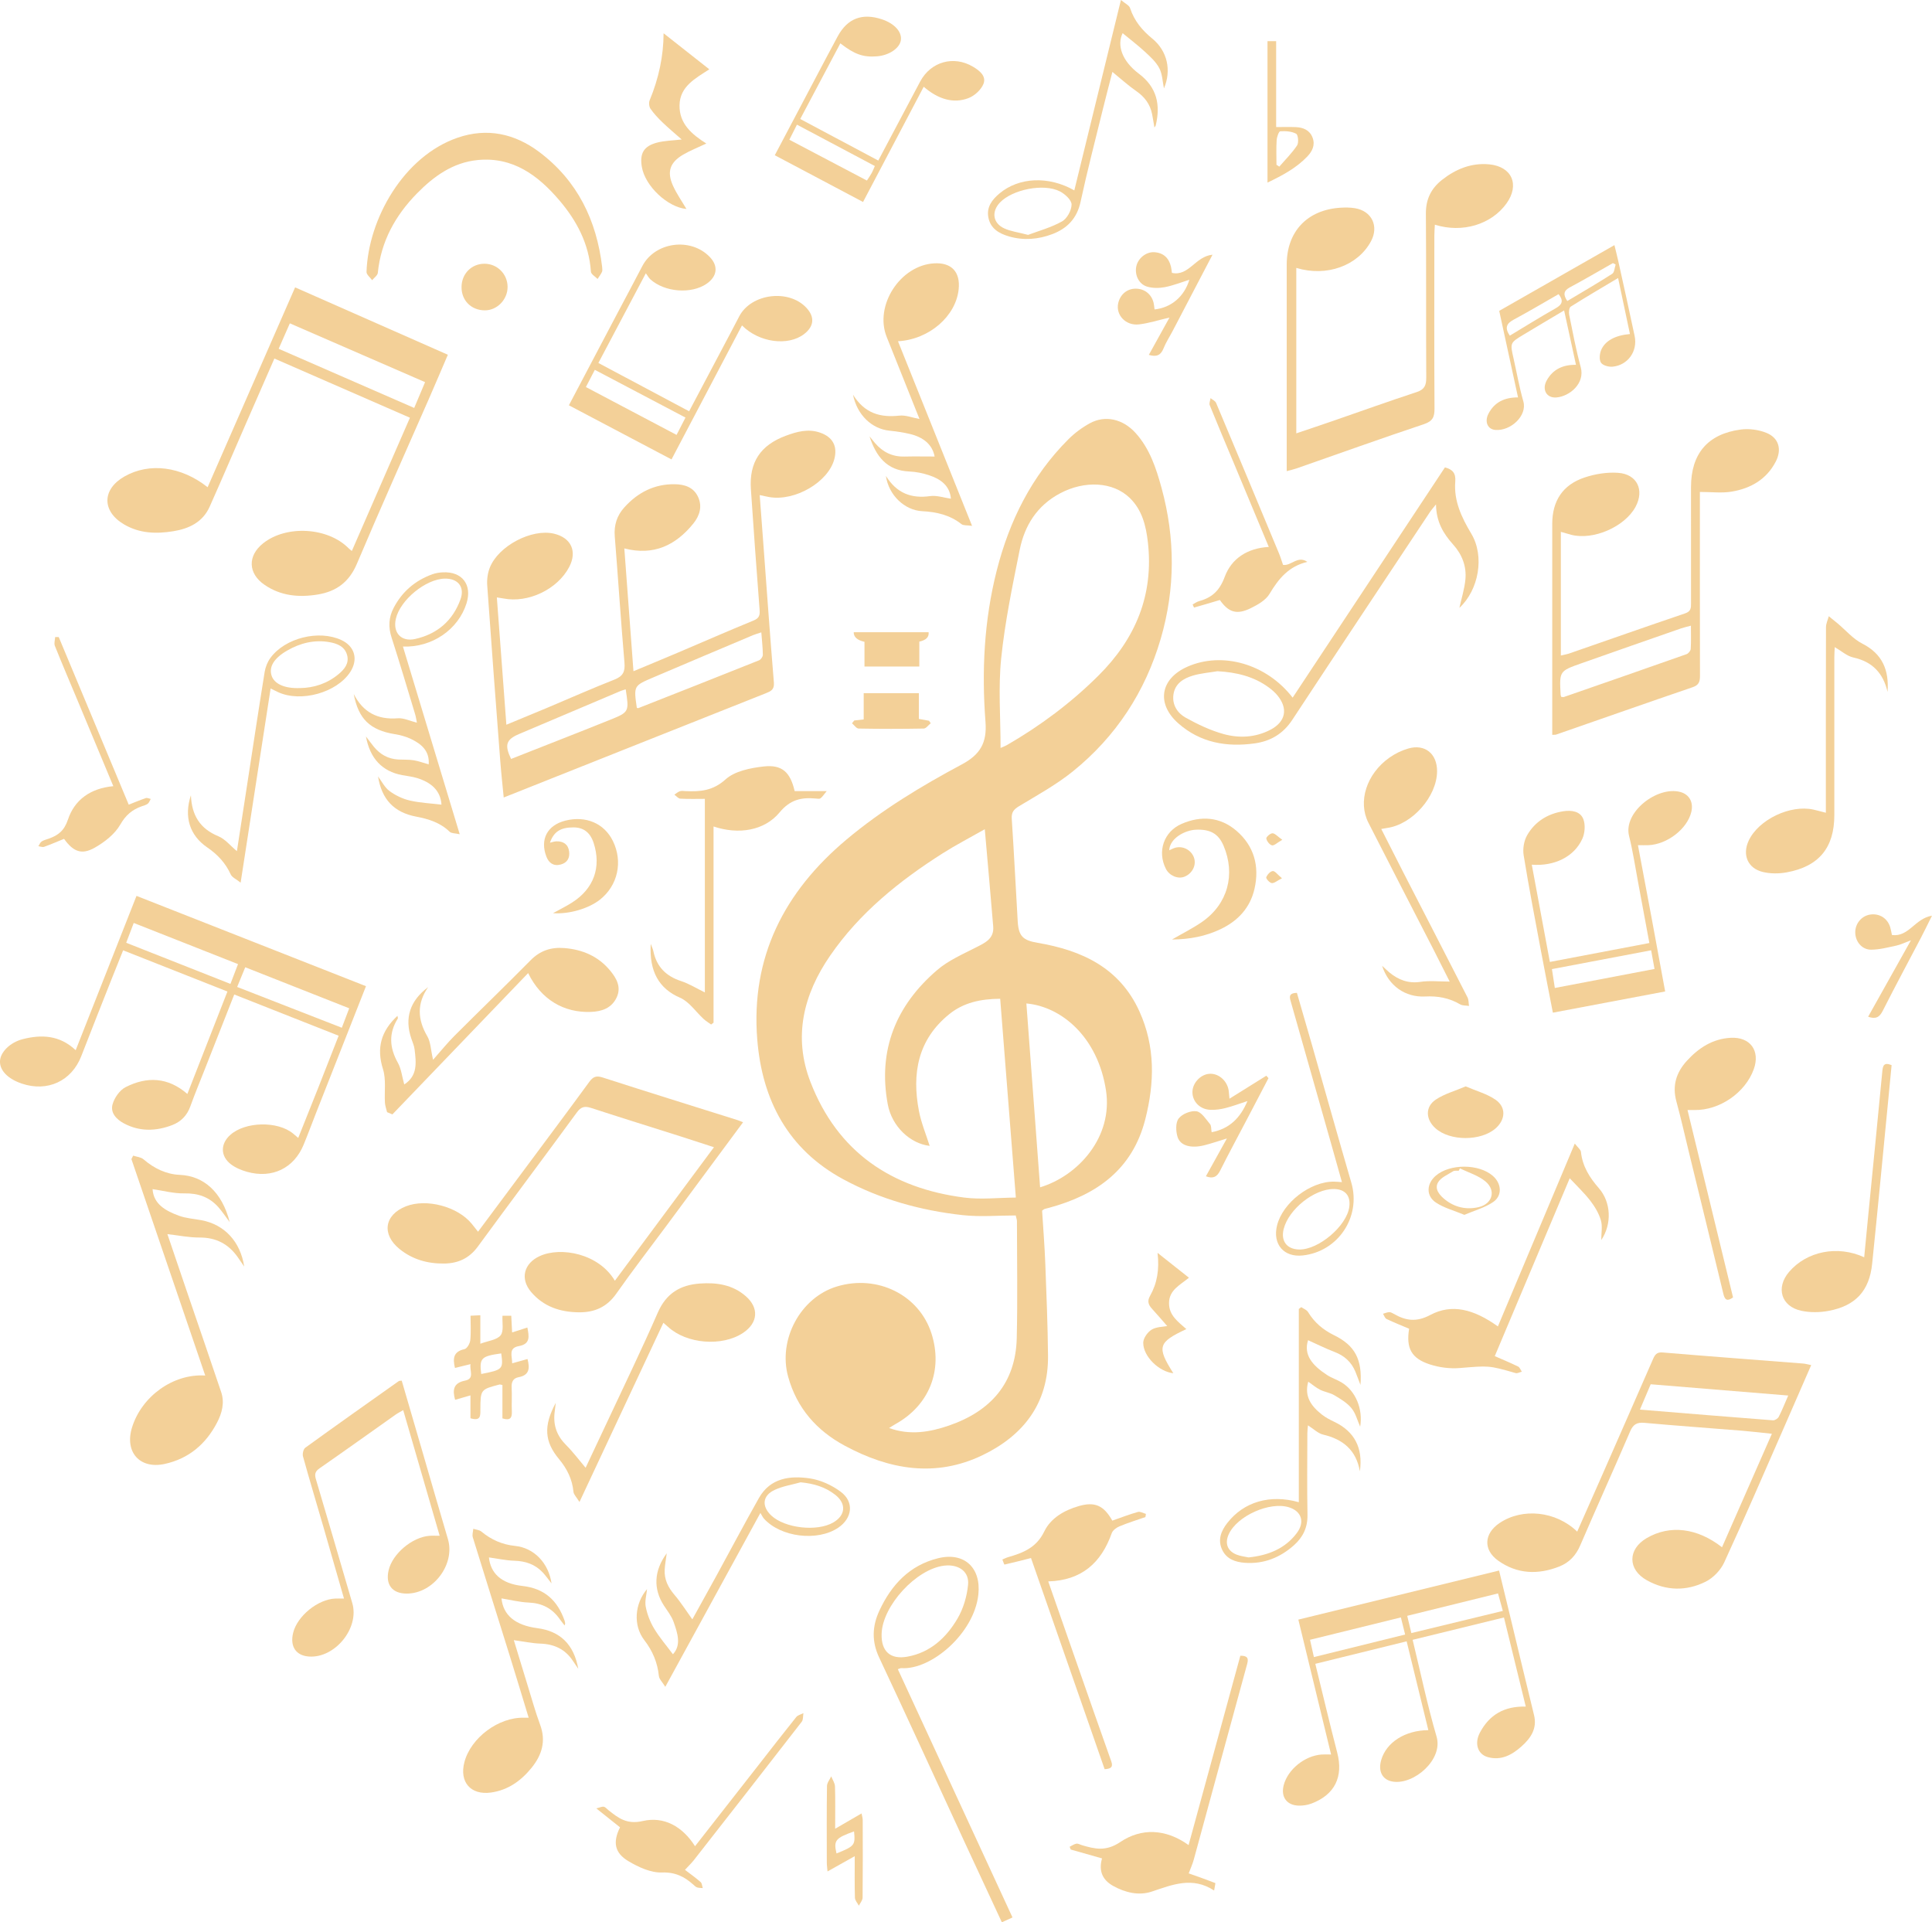 <svg xmlns="http://www.w3.org/2000/svg" id="Layer_1" data-name="Layer 1" viewBox="0 0 1006.9 1001.8"><defs><style> .cls-1 { fill: #f3d098; stroke-width: 0px; } </style></defs><path class="cls-1" d="M543.11,630.93c.56,9.01,1.31,18.29,1.67,27.59.62,15.98,1.25,31.97,1.42,47.96.27,24.85-12.79,41.61-34.14,51.9-24.53,11.82-48.66,7.52-71.76-4.92-14.66-7.89-25.01-19.56-29.55-36-5.35-19.37,6.46-41.34,25.5-47.03,21.12-6.32,42.76,4.45,49.19,24.47,6.15,19.15-1.12,37.47-18.71,47.25-.99.55-1.94,1.19-3.37,2.07,10.97,3.96,21.3,2.12,31.23-1.29,21.57-7.42,34.75-21.98,35.31-45.61.48-20.31.11-40.64.1-60.97,0-.63-.27-1.27-.64-2.91-9.18,0-18.53.84-27.67-.17-21.82-2.4-42.88-8.22-62.23-18.7-28.73-15.55-42.27-41.22-44.8-72.84-3.44-42.95,14.1-76.99,46.47-104.16,18.46-15.49,39-27.89,60.14-39.19,9.49-5.07,13.18-11.18,12.34-22.15-2.04-26.51-.73-52.95,5.86-78.9,6.61-26,18.23-49.29,37.35-68.4,3.25-3.25,7.1-6.11,11.13-8.32,8.08-4.42,17.31-2.26,23.93,5.09,7.36,8.18,10.69,18.37,13.5,28.65,7.15,26.14,7.17,52.43-.41,78.44-8.09,27.75-23.39,51.13-45.9,69.28-8.61,6.94-18.49,12.35-28,18.1-2.8,1.69-3.99,3.19-3.77,6.58,1.18,17.78,2.05,35.57,3.1,53.36.46,7.83,2.74,9.95,10.41,11.25,23.02,3.92,42.71,12.96,53.03,35.75,8.29,18.31,7.92,37.11,3.05,56.21-6.72,26.33-25.45,39.42-50.12,46.13-.8.22-1.62.38-2.41.63-.3.09-.54.37-1.24.86ZM513.23,432.16c-8.12,4.62-15.19,8.27-21.88,12.52-22.65,14.39-43.36,31.05-58.73,53.4-13.9,20.2-19.34,42.26-10.22,65.82,14.11,36.48,42.19,55.35,80.13,60.22,8.71,1.12,17.69.07,26.9,0-2.79-35.47-5.47-69.44-8.16-103.6-10.24.06-19.08,2-26.52,8-16.42,13.25-19.57,30.93-15.83,50.48,1.19,6.2,3.69,12.14,5.59,18.18-10.06-1.16-19.69-10-21.85-21.73-5.22-28.26,4.35-51.56,25.78-69.92,5.81-4.98,13.21-8.19,20.13-11.73,4.78-2.44,9.59-4.51,9.06-10.98-1.35-16.4-2.83-32.79-4.39-50.68ZM521.46,389.81c1.45-.66,2.52-1.04,3.48-1.6,17.37-10.05,33.31-21.96,47.56-36.14,19.31-19.22,28.86-41.98,25.74-69.48-.97-8.57-2.99-16.82-9.44-23.08-8.75-8.5-23.53-9.21-36.35-2.39-11.98,6.37-18.47,16.77-21.02,29.47-3.77,18.73-7.69,37.53-9.64,56.5-1.57,15.27-.32,30.84-.32,46.73ZM542.07,618.78c19.83-5.96,38.03-26.17,34.35-50.42-4.24-27.92-23.2-43.76-41.5-45.4,2.38,31.85,4.75,63.63,7.15,95.82Z"></path><path class="cls-1" d="M325.38,285.82c1.57,21.14,3.13,42.16,4.76,63.99,8.19-3.42,15.65-6.49,23.07-9.65,13.16-5.59,26.26-11.34,39.49-16.76,2.97-1.21,3.41-2.74,3.18-5.64-1.62-20.92-3.12-41.86-4.54-62.79-.95-14,4.91-22.94,18.19-27.87,5.82-2.16,11.71-3.81,17.99-1.59,6.44,2.27,9.06,7.01,7.32,13.71-3.13,12.01-20.46,22.15-33.92,19.84-1.46-.25-2.9-.61-4.99-1.05.65,8.73,1.28,17.12,1.91,25.5,1.8,24.08,3.49,48.17,5.49,72.24.31,3.72-1.71,4.55-4.22,5.55-25.03,9.95-50.06,19.9-75.09,29.85-20.23,8.05-40.46,16.1-61.5,24.47-.64-6.72-1.35-13.06-1.83-19.41-2.32-30.39-4.64-60.78-6.77-91.18-.21-3.04.23-6.38,1.35-9.2,4.51-11.39,21.86-20.41,33.39-17.71,9.04,2.12,12.28,9.23,7.95,17.45-6.1,11.58-21.37,18.87-34.22,16.33-.92-.18-1.86-.3-3.45-.55,1.65,22.13,3.28,43.84,4.96,66.35,7.2-2.98,14.05-5.78,20.87-8.65,11.8-4.96,23.51-10.17,35.42-14.86,4.48-1.76,5.67-4.11,5.26-8.85-1.9-21.9-3.28-43.84-5.05-65.75-.48-5.9,1.12-10.89,4.98-15.16,7.03-7.78,15.68-12.24,26.33-12.07,5.04.08,9.68,1.52,12.05,6.49,2.43,5.11.83,9.99-2.42,14.01-9.17,11.32-20.65,16.89-35.93,12.96ZM331.88,368.9c.44.1.63.21.76.16,21-8.28,42-16.54,62.95-24.93.93-.37,1.99-1.89,1.98-2.86-.04-3.77-.48-7.55-.8-11.7-1.84.61-3.1.94-4.28,1.43-17.44,7.36-34.87,14.72-52.28,22.15-9.98,4.26-9.96,4.31-8.32,15.74ZM326.1,359.24c-1.21.4-2,.6-2.74.91-17.62,7.45-35.24,14.89-52.84,22.39-6.77,2.88-7.66,5.7-4.16,12.99,17.14-6.77,34.34-13.45,51.46-20.34,10.13-4.08,10.07-4.22,8.28-15.94Z"></path><path class="cls-1" d="M213.64,217.7c-23.72-10.35-46.97-20.51-70.64-30.84-5.25,11.99-10.31,23.54-15.35,35.1-6.12,14.03-12.13,28.11-18.37,42.08-3.62,8.11-10.76,11.49-19,12.82-8.87,1.44-17.6,1.17-25.65-3.58-11.62-6.86-11.51-18.28.24-24.97,12.96-7.38,29.58-5.31,43.34,5.61,15.15-34.61,30.26-69.13,45.59-104.16,26.56,11.71,52.81,23.29,79.61,35.12-3.4,7.91-6.68,15.66-10.05,23.36-12.48,28.5-25.23,56.88-37.34,85.54-4.03,9.54-10.68,14.45-20.42,16.05-9.84,1.62-19.28.76-27.74-5.05-8.63-5.93-8.9-15.09-.77-21.6,12.07-9.67,33.75-8.43,44.59,2.55.45.45.98.82,1.69,1.41,10.07-23.09,20.04-45.95,30.27-69.43ZM145.23,181.77c23.71,10.35,47.05,20.53,70.64,30.83,2.04-4.85,3.82-9.05,5.67-13.44-23.78-10.34-47.01-20.44-70.48-30.65-2.06,4.7-3.85,8.76-5.83,13.26Z"></path><path class="cls-1" d="M97.65,570.12c6.94-17.73,13.83-35.35,20.88-53.38-18.22-7.2-35.96-14.21-54.36-21.47-2.06,5.14-4.1,10.15-6.08,15.17-5.26,13.31-10.55,26.61-15.72,39.95-5.04,13.02-17.66,18.89-31.08,14.31-7.26-2.48-11.51-6.89-11.29-11.73.21-4.6,5.17-9.71,11.9-11.42,9.77-2.48,19.17-2.11,27.55,5.77,10.57-26.81,21.01-53.33,31.69-80.42,40.01,15.74,79.68,31.35,119.6,47.06-8.68,22.04-17.22,43.69-25.74,65.35-2.26,5.73-4.39,11.51-6.73,17.2-5.04,12.31-16.37,17.84-29.43,14.22-2.98-.83-6.05-2.09-8.48-3.94-5.58-4.25-5.53-10.74-.29-15.37,7.82-6.93,24.61-7.28,32.66-.67.76.63,1.5,1.28,2.7,2.29,3.62-9.07,7.13-17.81,10.6-26.57,3.42-8.66,6.8-17.34,10.46-26.69-18.13-7.16-36.1-14.26-54.41-21.49-5.25,13.32-10.36,26.3-15.47,39.28-2.5,6.35-5.12,12.65-7.43,19.07-1.71,4.76-4.95,8-9.43,9.71-8.4,3.21-16.89,3.5-25.1-.85-3.97-2.1-7.21-5.53-6-9.92.95-3.43,3.71-7.42,6.78-8.99,11.07-5.65,22.05-5.31,32.21,3.52ZM69.7,481.01c-1.34,3.5-2.54,6.67-3.93,10.32,18.27,7.21,36.13,14.26,54.33,21.44,1.42-3.72,2.64-6.89,3.95-10.32-18.33-7.23-36.06-14.23-54.34-21.44ZM127.81,504.1c-1.4,3.42-2.73,6.65-4.21,10.26,18.43,7.18,36.32,14.16,54.55,21.26,1.35-3.55,2.51-6.6,3.85-10.13-18.1-7.14-35.83-14.15-54.2-21.4Z"></path><path class="cls-1" d="M813.47,277.18v64.44c1.67-.4,3.1-.61,4.44-1.08,20.11-6.97,40.18-14.05,60.34-20.88,3.06-1.04,3.07-2.87,3.06-5.3-.03-20.16-.01-40.32-.01-60.48,0-17.33,8.63-27.7,25.87-30.02,4.38-.59,9.41.08,13.49,1.75,6.48,2.65,8.06,8.72,4.8,14.98-4.85,9.33-13.16,14.01-23.08,15.64-5.07.83-10.39.15-16.45.15v3.86c0,30.66-.03,61.32.05,91.97,0,3-.54,4.82-3.78,5.92-23.76,8.12-47.44,16.45-71.16,24.69-.44.15-.96.08-2.06.15v-5.93c0-34.66,0-69.31,0-103.97,0-11.97,5.4-20.4,16.87-24.23,5.52-1.84,11.73-2.84,17.5-2.42,9.9.72,13.73,8.98,9.07,17.68-5.6,10.44-22.06,17.61-33.55,14.61-1.59-.41-3.15-.9-5.42-1.54ZM813.65,363.17c.71.05,1.07.19,1.35.09,21.34-7.41,42.68-14.81,63.98-22.34.96-.34,2.11-1.75,2.17-2.73.25-3.88.1-7.78.1-12.11-2.23.61-3.68.91-5.07,1.39-17.41,6.07-34.82,12.13-52.21,18.28-11.29,4-11.27,4.07-10.62,16.26.02.32.16.64.29,1.15Z"></path><path class="cls-1" d="M897.46,806.37c8.58-19.54,17.12-38.96,25.99-59.15-5.53-.57-10.57-1.19-15.61-1.6-16.91-1.37-33.84-2.56-50.74-4.09-3.94-.36-5.91.72-7.51,4.43-8.54,19.87-17.47,39.57-26.02,59.43-2.26,5.25-5.69,8.94-10.89,11-11.09,4.39-21.96,3.98-31.8-2.99-8.03-5.69-7.48-14.19.66-19.67,11.92-8.01,29.35-6.26,40.45,4.49,4.07-9.22,8.08-18.24,12.05-27.27,9.17-20.86,18.34-41.72,27.45-62.61,1.01-2.32,1.94-3.75,5.03-3.49,24.37,2.04,48.76,3.85,73.14,5.76,1.29.1,2.56.48,4.28.82-4.9,11.23-9.64,22.16-14.43,33.07-10.23,23.31-20.27,46.7-30.92,69.81-1.85,4.02-5.71,8.02-9.65,9.99-10.05,5.03-20.65,4.84-30.63-.72-10.13-5.64-10.04-16.22-.05-22.02,12.02-6.98,26.24-5.33,39.2,4.8ZM931.97,727.29c-24.22-1.98-47.82-3.92-71.68-5.87-1.82,4.3-3.58,8.43-5.61,13.21,23.71,1.94,46.53,3.83,69.35,5.58.97.07,2.52-.91,2.99-1.81,1.73-3.37,3.12-6.92,4.95-11.1Z"></path><path class="cls-1" d="M670.6,245.55v-6.7c0-33.66,0-67.32,0-100.98,0-17.2,10.71-28.56,28.06-29.62,2.48-.15,5.03-.15,7.47.25,8.85,1.46,12.62,9.41,8.36,17.29-6.9,12.76-23.15,18.63-38.9,13.83v86.22c6.68-2.26,13.24-4.44,19.77-6.7,14.3-4.94,28.54-10.08,42.91-14.79,4.1-1.34,5.07-3.46,5.05-7.52-.17-28.49.04-56.99-.19-85.48-.06-7.54,2.74-13.17,8.47-17.66,7.2-5.65,15.31-8.91,24.52-8.04,11.91,1.13,15.99,10.68,9.01,20.39-7.84,10.91-22.93,15.58-37.33,11.06-.1,2.06-.26,3.93-.26,5.8-.02,29.99-.1,59.99.08,89.98.03,4.41-.91,6.63-5.53,8.18-22.24,7.42-44.3,15.35-66.44,23.08-1.38.48-2.82.79-5.05,1.4Z"></path><path class="cls-1" d="M387.26,584.88c-13.68,18.48-26.94,36.4-40.21,54.31-8.62,11.64-17.5,23.09-25.81,34.95-4.91,7.02-11.32,9.86-19.54,9.78-9.78-.09-18.41-2.97-24.88-10.57-5.91-6.93-3.78-14.96,4.49-18.74,10.98-5.02,30.78-1.33,39.14,12.86,17.17-23.14,34.17-46.04,51.64-69.59-6.22-2.02-11.81-3.87-17.42-5.65-15.53-4.93-31.09-9.76-46.58-14.81-3.3-1.08-5.25-.69-7.45,2.32-17.1,23.38-34.5,46.55-51.61,69.92-4.45,6.09-10.24,8.74-17.48,8.84-8.59.12-16.48-2.06-23.25-7.51-9.56-7.68-8.02-17.9,3.3-22.33,10.66-4.17,26.89.13,34.22,9.08,1.03,1.26,2.03,2.55,3.32,4.17,9.56-12.84,18.9-25.37,28.23-37.91,9.93-13.36,19.91-26.69,29.72-40.14,1.93-2.65,3.57-3.43,6.91-2.35,23.42,7.56,46.92,14.85,70.39,22.24.78.25,1.53.6,2.89,1.14Z"></path><path class="cls-1" d="M685.5,867.12c3.86,15.69,7.47,31.05,11.43,46.31,3.26,12.54-1.25,21.92-13.45,26.51-2.12.8-4.56,1.16-6.83,1.07-6.15-.24-9.18-4.64-7.63-10.63,2.12-8.2,10.92-15.35,19.75-16,1.46-.11,2.93-.01,4.95-.01-5.71-23.53-11.3-46.58-17.06-70.3,34.96-8.55,69.45-16.98,104.61-25.57,1.94,8.01,3.81,15.7,5.67,23.39,4.18,17.31,8.3,34.64,12.55,51.93,1.73,7.02-1.7,11.99-6.41,16.23-4.96,4.47-10.68,7.66-17.73,5.67-5.23-1.48-7.06-7.1-4.06-12.76,4.87-9.2,12.6-13.86,23.9-13.55-3.77-15.41-7.46-30.48-11.37-46.45-15.95,3.9-31.64,7.74-47.6,11.65,4.2,17.26,7.68,34.07,12.49,50.49,3.48,11.89-11.69,25.06-22.69,23.42-5.53-.82-7.93-5.34-6.16-11.34,2.69-9.12,12.29-15.39,24.55-15.5-3.76-15.39-7.48-30.6-11.31-46.29-16.02,3.95-31.59,7.78-47.61,11.73ZM780.73,830.42c-16.05,3.96-31.47,7.77-47.33,11.68.77,3.23,1.44,6.02,2.15,8.99,16.21-3.93,31.81-7.71,47.68-11.55-.88-3.22-1.62-5.89-2.51-9.12ZM730.1,842.93c-16.11,3.97-31.55,7.77-47.35,11.66.73,3.27,1.32,5.94,2.01,9.01,16.17-4,31.73-7.84,47.55-11.75-.78-3.16-1.41-5.69-2.21-8.92Z"></path><path class="cls-1" d="M69.41,602.27c1.81.61,4.03.75,5.37,1.91,5.5,4.74,11.82,7.81,18.93,8.11,12.37.53,21.99,8.82,26.01,24.63-2.3-3.05-3.94-5.57-5.92-7.8-4.71-5.31-10.58-7.32-17.78-7.18-5.48.11-10.99-1.41-16.5-2.21.49,7.79,6.79,11.31,13.71,13.85,3.69,1.35,7.79,1.61,11.7,2.33,11.99,2.23,20.34,11.07,22.34,24.16-1.32-1.93-2.33-3.43-3.38-4.91-4.86-6.89-11.34-10.26-19.94-10.21-5.49.03-10.99-1.13-16.71-1.78,3.11,9.16,6.54,19.3,10,29.43,6.01,17.63,12.1,35.23,18.03,52.89,1.87,5.56.44,10.95-2.15,15.92-5.83,11.22-14.79,18.8-27.26,21.53-13.08,2.86-21.05-6.25-17.02-19.11,5.05-16.13,21.41-28.03,38.12-26.96-12.9-37.83-25.68-75.31-38.47-112.8.3-.6.61-1.21.91-1.81Z"></path><path class="cls-1" d="M336.59,142.42c-8.52,16.1-16.44,31.07-24.73,46.74,15.8,8.41,31.38,16.71,47.29,25.18,7.34-13.88,14.41-27.24,21.48-40.61,1.56-2.94,3.09-5.9,4.63-8.85,6.23-11.94,25.84-14.42,35.06-4.42,4.41,4.78,3.95,9.65-1.27,13.66-8.33,6.39-23.45,4.45-32.35-4.53-12.2,23.21-24.32,46.25-36.73,69.84-17.72-9.35-35.43-18.69-53.48-28.21,8.56-16.25,16.99-32.25,25.42-48.24,4.27-8.09,8.62-16.15,12.83-24.27,6.56-12.65,25.27-15.19,35.23-4.73,4.5,4.73,3.83,10.11-1.73,13.92-8.02,5.49-21.92,4.38-29.34-2.37-.71-.65-1.18-1.57-2.31-3.12ZM352.6,226.66c1.72-3.34,3.12-6.06,4.65-9.04-15.93-8.39-31.43-16.55-47.25-24.88-1.72,3.32-3.12,6.01-4.65,8.97,15.95,8.42,31.32,16.54,47.25,24.94Z"></path><path class="cls-1" d="M809.31,527.76c-2.15-11.13-4.22-21.54-6.17-31.96-3.12-16.68-6.34-33.35-9.06-50.1-.54-3.32.15-7.48,1.8-10.38,4.07-7.13,10.73-11.26,18.89-12.53,4.15-.64,8.77-.06,10.39,4.04,1.17,2.95.85,7.33-.49,10.3-4.23,9.35-14.47,14.4-26.35,13.51,3.14,16.88,6.24,33.57,9.42,50.68,17.48-3.32,34.38-6.54,51.86-9.86-2.03-10.95-3.94-21.38-5.9-31.8-1.5-8.01-2.7-16.1-4.68-24-3.11-12.38,14.66-26.09,26.64-22.93,4.83,1.27,7.02,5.44,5.78,10.51-2.14,8.76-12.5,16.79-22.29,17.23-1.62.07-3.25.01-5.5.01,2.42,12.91,4.79,25.45,7.13,37.99,2.33,12.56,4.63,25.12,7.05,38.24-19.74,3.73-38.92,7.35-58.51,11.05ZM810.33,514.89c17.61-3.36,34.53-6.59,51.96-9.91-.62-3.42-1.16-6.4-1.77-9.73-17.47,3.32-34.37,6.52-51.7,9.81.51,3.31.95,6.2,1.51,9.83Z"></path><path class="cls-1" d="M179.28,833.09c-3.63-12.63-7.13-24.92-10.69-37.18-3.57-12.3-7.26-24.56-10.68-36.89-.37-1.33.19-3.79,1.19-4.52,16.17-11.71,32.47-23.22,48.76-34.76.23-.16.63-.09,1.51-.2,3.45,11.82,6.92,23.73,10.39,35.63,4.56,15.65,9.05,31.31,13.68,46.94,3.89,13.12-7.53,28.35-21.41,28.4-7.58.03-11.23-4.63-9.5-12.13,1.98-8.58,12.22-17.27,21.27-17.98,1.47-.12,2.97-.02,5.34-.02-6.36-21.92-12.58-43.36-19-65.48-1.6.94-2.85,1.56-3.97,2.35-13.18,9.31-26.29,18.72-39.55,27.92-2.36,1.64-2.77,3.06-1.98,5.72,6.41,21.51,12.66,43.07,18.97,64.62,3.81,13-9.05,28.79-22.65,27.8-6.77-.49-9.93-5.29-8.17-12.39,2.17-8.76,12.89-17.46,21.98-17.82,1.3-.05,2.61,0,4.51,0Z"></path><path class="cls-1" d="M487.09,237.9c-1.18-6.37-6.09-10.12-12.87-11.73-3.54-.84-7.19-1.35-10.82-1.74-8.99-.96-16.72-8.13-18.83-18.72,6.09,9.8,14.31,11.98,24.16,10.9,3.25-.36,6.7,1.06,10.48,1.75-4.68-11.72-9.4-23.52-14.11-35.32-.99-2.47-1.98-4.94-2.97-7.41-6.56-16.35,7-37.38,24.74-38.39,9-.51,13.69,4.45,12.76,13.51-1.44,13.99-15.25,26.15-31.62,27.1,12.74,31.77,25.39,63.28,38.6,96.21-2.61-.38-4.5-.1-5.52-.9-6.04-4.79-12.97-6.36-20.47-6.75-9.23-.48-17.52-8.44-18.9-18.38,5.66,9.11,13.3,11.87,23.05,10.52,3.43-.48,7.11.83,10.82,1.35-.57-6.78-5.34-10.24-11.39-12.23-3.28-1.08-6.81-1.81-10.25-1.94-11.85-.47-17.44-8.04-20.77-18.31.95,1.17,1.88,2.36,2.86,3.5,4.02,4.69,9.03,7.17,15.31,7.02,5.18-.12,10.37-.02,15.76-.02Z"></path><path class="cls-1" d="M287.43,825.2c-1.75-2.2-3.03-4.07-4.56-5.7-3.98-4.24-8.95-5.93-14.76-6.11-4.53-.14-9.02-1.15-13.3-1.73.85,8.11,6.25,13.63,17.44,14.87,11.63,1.29,18.34,7.62,22.01,18.13.16.46.21.97.28,1.46.02.15-.08.31-.28,1-.99-1.28-1.85-2.3-2.61-3.39-3.92-5.56-9.18-8.24-16.06-8.54-4.86-.21-9.68-1.44-14.23-2.17.87,8.58,6.97,13.99,18.69,15.51,11.86,1.55,19.06,8.45,21.33,21.2-1.25-1.86-2.05-3.03-2.84-4.21-4.01-6.04-9.7-8.68-16.89-8.94-4.55-.16-9.06-1.14-13.86-1.79,2.24,7.36,4.7,15.51,7.22,23.65,2.11,6.84,4.02,13.75,6.5,20.45,3.15,8.49.91,15.74-4.4,22.33-5.48,6.8-12.33,11.73-21.21,12.97-10.59,1.48-16.59-5.46-13.87-15.83,3.34-12.71,17.84-23.53,31.05-23.15.66.02,1.31,0,2.45,0-3.41-11.17-6.7-22.12-10.1-33.04-6.33-20.33-12.75-40.64-19.02-60.99-.41-1.32.15-2.94.25-4.43,1.42.46,3.15.55,4.22,1.44,5.15,4.26,10.86,6.8,17.59,7.48,9.81,1,17.43,8.87,18.97,19.53Z"></path><path class="cls-1" d="M760.6,316.77c1.05-4.8,2.63-9.72,3.12-14.75.67-6.92-1.75-13.09-6.45-18.31-5-5.57-8.76-11.75-8.87-20.84-1.54,1.94-2.44,2.91-3.17,4.01-23.94,36.07-47.92,72.1-71.72,108.26-4.76,7.24-11.26,11.12-19.59,12.28-14.65,2.04-28.28-.32-39.72-10.35-11.72-10.29-9.55-23.35,4.68-29.63,18.19-8.02,41.23-1.46,54.81,16.14,26.53-40.1,52.9-79.98,79.37-120,3.95,1.05,5.74,2.96,5.38,7.39-.82,10.07,3.31,18.73,8.37,27.19,7.01,11.75,3.91,29.23-6.2,38.62ZM634.49,349.81c-4.24.72-8.59,1.05-12.68,2.25-4.92,1.44-9.36,4.1-10.23,9.77-.82,5.37,2,9.76,6.29,12.15,6.29,3.5,12.96,6.69,19.87,8.59,8.09,2.23,16.51,1.82,24.29-2.21,8.03-4.16,9.44-11.07,3.67-18.02-1.26-1.51-2.8-2.85-4.39-4.02-7.94-5.86-17.04-7.96-26.8-8.51Z"></path><path class="cls-1" d="M210.69,565.16c7.08-4.54,6.2-11.45,5.39-18.23-.23-1.95-1.09-3.83-1.73-5.72-3.59-10.61-.76-19.63,8.79-26.76-5.95,8.54-5.55,16.9-.43,25.63,1.73,2.94,1.75,6.88,2.99,12.24,4.1-4.62,7.41-8.75,11.12-12.46,13.18-13.19,26.61-26.12,39.69-39.39,5-5.07,10.66-6.92,17.56-6.38,9.58.75,17.78,4.31,23.93,11.75,3.34,4.04,5.98,8.7,3.29,14.19-2.65,5.42-7.68,7.11-13.26,7.33-14.22.57-26.07-6.48-32.78-20.23-23.78,24.75-47.26,49.2-70.74,73.64-.92-.38-1.85-.76-2.77-1.15-.39-1.63-1.02-3.25-1.12-4.91-.35-5.86.68-12.11-1.02-17.51-3.5-11.12-.97-19.86,7.53-27.78.1.68.34,1.16.19,1.39-4.84,7.72-4.34,15.24.05,23.09,1.78,3.19,2.16,7.17,3.3,11.24Z"></path><path class="cls-1" d="M403.79,80.92c7.33-13.89,14.3-27.13,21.3-40.36,3.81-7.21,7.61-14.43,11.49-21.61,5.06-9.35,12.75-12.29,23-8.9,6.59,2.18,10.58,6.57,9.92,10.92-.63,4.17-6.11,7.87-12.39,8.38-7.18.58-11.71-.97-19.15-6.76-6.93,13.07-13.81,26.05-20.9,39.42,13.71,7.3,27.01,14.4,40.67,21.67,6.55-12.36,12.93-24.39,19.3-36.41.86-1.62,1.72-3.23,2.58-4.85,5.51-10.27,17.39-13.64,27.46-7.67,3.39,2.01,7.12,4.9,5.47,9-1.23,3.07-4.64,6.17-7.8,7.38-7.8,3-15.8.61-23.33-5.92-10.5,19.94-20.94,39.77-31.62,60.05-15.22-8.06-30.3-16.04-46-24.36ZM411.38,72.82c13.63,7.17,26.93,14.17,40.43,21.27.97-1.51,1.82-2.71,2.53-3.98.55-.99.93-2.07,1.6-3.59-13.52-7.18-26.89-14.28-40.59-21.55-1.45,2.86-2.62,5.17-3.97,7.85Z"></path><path class="cls-1" d="M820.73,595.97c1.6,2.1,3.08,3.15,3.21,4.35.79,7.5,4.5,13.39,9.33,18.9,6.41,7.32,6.88,18.73,1.25,27.05,0-3.63.73-7.22-.19-10.32-1.08-3.65-3.19-7.18-5.55-10.23-3.18-4.11-7.02-7.71-10.69-11.65-12.77,30.31-25.83,61.3-39.06,92.69,3.72,1.63,7.99,3.4,12.15,5.41.88.43,1.31,1.78,1.95,2.7-1.09.26-2.31.99-3.24.72-14.18-4.11-14.14-3.84-29.1-2.63-5.16.42-10.74-.29-15.67-1.91-9.62-3.14-12.36-8.49-10.73-18.57-3.88-1.65-7.88-3.23-11.76-5.08-.86-.41-1.25-1.79-1.85-2.72,1.08-.3,2.15-.79,3.24-.84.76-.03,1.6.44,2.32.85,6.26,3.6,11.78,4.5,19.09.61,11.12-5.92,22.5-3.15,35.23,5.97,13.17-31.32,26.3-62.53,40.08-95.31Z"></path><path class="cls-1" d="M371.88,430.73v102.24c-.42.32-.84.64-1.26.96-1.31-.95-2.72-1.79-3.9-2.87-4.1-3.75-7.51-9.02-12.31-11.09-10.86-4.7-16.11-13.5-15.27-28.07.62,1.7,1.15,2.71,1.37,3.79,1.7,8.12,6.57,13.04,14.45,15.61,4.14,1.35,7.95,3.75,12.39,5.91v-100.88c-3.9,0-8.36.14-12.81-.1-1.06-.06-2.05-1.35-3.08-2.08.95-.62,1.83-1.44,2.87-1.79.9-.3,1.98-.11,2.98-.06,7.63.35,14.26-.17,20.85-6.13,4.78-4.32,12.91-5.93,19.77-6.71,9.69-1.09,13.94,2.96,16.22,12.83h16.71c-1.7,2.02-2.32,3.12-3.26,3.76-.57.39-1.62.19-2.45.11-7.48-.71-13.32.56-18.84,7.22-7.97,9.62-21.47,11.7-34.42,7.35Z"></path><path class="cls-1" d="M313.82,139.18c0,.83.26,1.78-.06,2.47-.6,1.32-1.53,2.5-2.32,3.73-1.21-1.26-3.38-2.45-3.47-3.78-.96-14.49-7.41-26.61-16.51-37.27-11.06-12.95-24.2-22.73-42.54-20.92-12.92,1.27-22.93,8.52-31.69,17.48-11.24,11.5-18.69,24.97-20.32,41.31-.14,1.36-1.94,2.56-2.96,3.83-1.02-1.45-2.98-2.92-2.93-4.33.9-27.52,19.29-60.26,47.55-69.96,15.25-5.23,29.65-2.17,42.47,7.47,19.94,15,29.88,35.59,32.79,59.97Z"></path><path class="cls-1" d="M345.73,689.39c-14.43,30.82-28.72,61.34-43.73,93.38-1.53-2.51-2.99-3.85-3.13-5.31-.62-6.58-3.39-12.07-7.53-17.05-7.54-9.06-8.21-17.22-1.7-29.28-.32,2.63-.48,3.9-.62,5.17-.73,6.53,1.21,11.99,5.94,16.71,3.65,3.64,6.76,7.83,10.24,11.93,3.51-7.44,7.39-15.63,11.22-23.84,8.86-18.98,18.03-37.83,26.4-57.03,4.37-10.03,11.7-14.42,21.95-15.15,8.7-.62,17,.59,23.86,6.56,7.06,6.13,6.44,13.93-1.32,19.13-10.9,7.3-29.46,5.83-39.13-3.1-.7-.64-1.43-1.25-2.45-2.13Z"></path><path class="cls-1" d="M719.87,432.03c4,7.89,7.79,15.41,11.64,22.91,11.11,21.62,22.26,43.21,33.31,64.85.66,1.29.54,2.97.78,4.46-1.56-.25-3.37-.09-4.63-.83-5.67-3.35-11.69-4.43-18.21-4.09-10.43.54-19.13-5.63-22.45-16.01,1.56,1.43,2.66,2.55,3.86,3.53,4.7,3.83,9.77,5.8,16.12,4.85,4.77-.72,9.74-.14,15.25-.14-2.86-5.66-5.71-11.37-8.62-17.04-11.25-21.92-22.57-43.8-33.75-65.75-5.6-11-.99-25.44,10.91-33.89,2.93-2.08,6.34-3.75,9.78-4.76,8.73-2.57,15.16,2.65,15.1,11.86-.08,13.19-12.96,27.75-26.11,29.53-.78.11-1.56.27-2.99.52Z"></path><path class="cls-1" d="M983.73,360.56c-2.26-9.69-7.83-15.71-17.82-17.9-3.34-.73-6.25-3.42-9.69-5.41-.07,1.61-.22,3.35-.22,5.09-.01,27.48,0,54.97,0,82.45,0,16.97-8.01,26.81-24.91,29.86-3.98.72-8.39.73-12.3-.2-7.94-1.88-10.87-8.96-7.43-16.33,5.13-10.98,21.64-18.9,33.8-16.18,1.91.43,3.79.96,6.42,1.63v-6.21c0-30.15-.03-60.3.07-90.45,0-1.92.95-3.84,1.46-5.75,1.52,1.23,3.06,2.44,4.56,3.7,4.27,3.58,8.06,8.1,12.89,10.56,10.58,5.38,14,13.91,13.18,25.13Z"></path><path class="cls-1" d="M619.5,976.31c4.92,1.75,9.42,3.31,13.85,5.05.19.07-.25,1.75-.59,3.89-11.26-7.37-21.65-3.08-32.42.54-6.77,2.28-13.92.57-20.24-2.95-5.38-3.01-7.66-7.68-5.75-14.32-5.58-1.58-10.96-3.11-16.33-4.63-.18-.48-.37-.96-.55-1.43,1.16-.57,2.28-1.39,3.5-1.61.87-.16,1.9.47,2.85.76,6.85,2.04,12.6,3.38,20.01-1.61,10.96-7.39,23.65-7.02,35.63,1.57,9.03-33.02,18-65.83,26.97-98.67,3.28-.04,4.48.9,3.59,4.15-9.33,34.02-18.56,68.06-27.86,102.09-.65,2.37-1.7,4.64-2.65,7.2Z"></path><path class="cls-1" d="M579.68,792.49c4.58-1.59,8.91-3.28,13.36-4.53,1.2-.34,2.77.64,4.17,1.01-.08.55-.16,1.1-.25,1.65-4.52,1.58-9.1,3-13.51,4.83-1.6.66-3.51,2.06-4.04,3.56-5.48,15.49-15.7,24.63-33.1,25.15,4.91,14.06,9.77,28,14.64,41.93,6.04,17.27,12.05,34.56,18.19,51.8,1.06,2.98-.04,3.94-3.44,4.13-12.73-36.5-25.52-73.17-38.37-110.04-4.35,1.11-9.07,2.34-13.83,3.41-.15.03-.68-1.62-1.09-2.65,1.17-.48,2.05-.95,3-1.22,7.83-2.25,14.74-4.94,18.83-13.39,3.36-6.96,10.42-11.06,18.07-13.25,8.22-2.35,12.89-.38,17.38,7.58Z"></path><path class="cls-1" d="M527.68,999.3c-2.07.94-3.66,1.65-5.55,2.5-6.56-14.12-12.96-27.81-19.3-41.52-14.87-32.16-29.58-64.4-44.65-96.47-3.97-8.44-3.61-16.41.16-24.48,6.26-13.43,15.7-23.57,30.55-27.24,13.65-3.37,22.49,4.94,21,18.89-2.18,20.33-24.64,39.47-40.17,38.38-.44-.03-.9.26-1.8.55,19.86,42.99,39.65,85.84,59.77,129.4ZM459.47,851.49c-.26,9.07,4.49,13.5,13.39,11.9,11.99-2.15,20.31-9.89,26.16-19.86,3.06-5.22,4.94-11.63,5.51-17.68.61-6.52-4.32-10.19-10.93-10.02-.5.01-1,.07-1.49.12-14.55,1.67-32.22,20.91-32.64,35.54Z"></path><path class="cls-1" d="M781.33,162.02c19.78-11.28,39.53-22.55,60.06-34.27.71,2.94,1.36,5.41,1.91,7.9,2.9,13.16,5.86,26.3,8.63,39.49,1.66,7.9-3.53,15.21-11.5,15.96-2.01.19-5.03-.61-6.02-2.05-1.03-1.48-.76-4.53,0-6.46,1.95-4.91,7.38-7.85,15.07-8.5-2.02-9.54-4.02-18.99-6.18-29.19-8.64,5.17-16.76,9.9-24.69,14.92-.85.54-1.08,2.89-.8,4.24,1.85,9.13,3.57,18.31,6.02,27.29,2.33,8.57-5.84,15.2-12.63,15.79-5.18.45-7.75-4.1-5.09-8.88,3.19-5.75,8.39-8.23,15.24-8.13-2.06-9.46-4.04-18.52-6.18-28.34-7.42,4.42-14.35,8.51-21.24,12.67-6.99,4.23-6.95,4.26-5.12,12.33,1.69,7.46,2.99,15.03,5.1,22.37,2.16,7.49-6.6,15.56-14.59,14.91-4.05-.33-5.71-4.31-3.61-8.4,3.12-6.09,8.47-8.59,15.44-8.55-3.28-15.1-6.49-29.85-9.8-45.09ZM786.85,174.94c8.03-4.82,15.88-9.74,23.93-14.28,3.6-2.03,4.09-4.08,1.51-7.36-7.88,4.5-15.54,9.07-23.39,13.28-3.69,1.98-4.85,4.21-2.05,8.35ZM816.83,156.88c7.87-4.71,15.76-9.27,23.42-14.19,1.15-.74,1.21-3.17,1.77-4.82-.47-.25-.94-.5-1.41-.75-7.48,4.23-14.88,8.59-22.46,12.64-3.44,1.84-3.43,3.94-1.33,7.12Z"></path><path class="cls-1" d="M184.37,361.7c4.82,9.48,12.36,13.47,22.92,12.64,3.12-.24,6.39,1.41,9.99,2.29-.28-1.37-.48-2.91-.92-4.39-4.05-13.37-8.02-26.76-12.3-40.05-1.75-5.43-1.5-10.42,1.11-15.41,4.45-8.5,11.25-14.29,20.22-17.52,1.69-.61,3.56-.89,5.37-.98,10.14-.54,15.45,6.5,12.35,16.24-4.33,13.58-17.89,22.99-33.11,22.44,9.76,32.26,19.45,64.3,29.59,97.81-2.46-.56-4.34-.41-5.23-1.28-4.9-4.77-10.95-6.66-17.43-7.89-11.63-2.2-17.98-9-19.92-20.98,1.95,2.59,3.47,5.77,5.97,7.62,3.08,2.28,6.84,4.08,10.56,4.95,5.37,1.25,10.98,1.48,16.55,2.15-.49-7.52-5.59-11.64-12.71-13.85-2.52-.78-5.21-1.04-7.82-1.53-10.29-1.93-16.76-8.61-18.83-20.14,1.64,2.14,2.81,3.74,4.05,5.28,3.31,4.09,7.55,6.45,12.85,6.73,2.64.14,5.33-.03,7.93.38,2.59.41,5.09,1.37,7.87,2.15.52-6.97-3.76-10.62-9.18-13.22-2.65-1.27-5.64-2.07-8.56-2.54-12.74-2.07-18.91-7.88-21.32-20.88ZM231.85,301.55c-9.98.17-23.34,11.15-25.56,21-1.62,7.19,2.81,12.08,10.04,10.47,11.53-2.57,19.66-9.51,23.68-20.71,2.29-6.4-1.31-10.87-8.16-10.76Z"></path><path class="cls-1" d="M681.82,720.07c-2.22,7.8,1.69,12.85,7.1,17.14,1.93,1.53,4.2,2.7,6.44,3.77,10.48,4.97,15.11,13.58,13.36,25.81-1.89-11-8.74-16.69-19.13-19.13-2.72-.64-5.04-3.02-7.93-4.84-.11,1.41-.3,2.8-.31,4.18-.02,14.16-.2,28.31.07,42.47.12,6.56-2.34,11.64-7.03,15.82-7.27,6.48-15.74,9.88-25.56,9.18-4.99-.36-9.62-1.91-11.91-6.87-2.38-5.16-.5-9.79,2.72-13.91,8.6-11.01,22.21-15.04,37.26-10.8v-100.71l1.28-.95c1.19.83,2.82,1.39,3.51,2.53,3.31,5.45,7.83,9.3,13.56,12.09,10.87,5.29,14.8,12.64,13.78,25.91-1.07-2.8-1.81-4.87-2.65-6.9-2.08-5.05-5.74-8.33-10.88-10.29-4.71-1.8-9.24-4.08-13.78-6.11-2.43,7.6,2.17,13.09,9.9,18.14,2.35,1.53,5.12,2.4,7.54,3.85,7.36,4.41,11.26,13.91,9.71,23.07-1.43-3.19-2.32-6.94-4.52-9.62-2.31-2.82-5.73-4.85-8.94-6.76-2.24-1.33-5.05-1.67-7.4-2.85-2.15-1.08-4.02-2.71-6.18-4.2ZM650.74,811.66c10.36-1.08,18.97-4.59,25.08-12.65,4.34-5.73,2.54-11.33-3.89-13.42-10.02-3.27-27.25,4.4-31.58,14.07-2.09,4.67-.67,8.62,4.1,10.53,2.11.85,4.48,1.07,6.29,1.48Z"></path><path class="cls-1" d="M971.56,655.25c.73-7.61,1.41-14.67,2.1-21.74,2.46-25.03,4.96-50.05,7.34-75.08.28-2.99.77-4.99,4.85-3.33-.59,6.11-1.18,12.34-1.79,18.57-2.77,28.34-5.43,56.7-8.36,85.03-1.46,14.04-8.62,21.83-22.67,24.47-4.62.87-9.73.93-14.3-.06-10.49-2.27-13.32-12.06-6.32-20.25,9.12-10.68,25.19-14.06,39.16-7.61Z"></path><path class="cls-1" d="M879.48,578.49c7.98,32.83,15.86,65.27,23.73,97.67-3.04,2.2-4.27,1.32-5.02-1.77-5.93-24.59-11.94-49.16-17.94-73.73-2.17-8.89-4.16-17.83-6.57-26.65-2.25-8.24-.05-15.13,5.49-21.19,6.15-6.72,13.43-11.45,22.82-11.96,10.16-.55,15.48,6.73,12.03,16.35-4.41,12.29-17.84,21.52-30.96,21.29-.96-.02-1.93,0-3.59,0Z"></path><path class="cls-1" d="M606.62,46.09c-.74-3.54-.81-7.43-2.41-10.52-1.68-3.24-4.62-5.93-7.37-8.47-3.8-3.51-7.95-6.66-11.76-9.81-3.03,6.18-.44,14.42,8.42,21.08,9.45,7.1,11.42,16.21,8.83,27.02-.07.3-.34.55-.68,1.07-.43-2.48-.77-4.74-1.21-6.99-1.03-5.16-3.87-8.96-8.23-11.98-4.28-2.96-8.15-6.51-12.46-10.02-1.55,6.06-3.36,12.88-5.04,19.72-3.92,16-8.09,31.94-11.56,48.04-1.87,8.66-7.03,13.88-14.73,16.79-7.28,2.76-14.96,3.41-22.57,1.19-5.13-1.5-9.67-4.05-10.75-9.94-.99-5.41,1.94-9.2,5.8-12.44,10.09-8.46,25.52-9.27,39-1.61,8.02-32.73,15.98-65.24,24.3-99.23,2.15,1.84,4.29,2.76,4.76,4.23,2.16,6.62,6.28,11.57,11.56,15.88,7.87,6.42,10.13,16.56,6.09,25.98ZM535.81,122.41c5.34-2.02,11.91-3.79,17.68-7.01,2.62-1.46,4.98-5.79,4.98-8.82,0-2.34-3.46-5.5-6.11-6.85-8.43-4.3-24.73-.97-31.19,5.79-4.53,4.74-3.77,10.72,2.18,13.49,3.36,1.57,7.24,2.03,12.46,3.4Z"></path><path class="cls-1" d="M337.22,828.13c-.28,3.1-1.26,6.33-.68,9.26.77,3.92,2.28,7.89,4.34,11.31,2.83,4.71,6.48,8.93,9.83,13.43,4.47-4.8,2.43-10.95.37-16.8-1.08-3.07-3.23-5.78-5.05-8.56-5.64-8.64-5.26-18.26,1.46-27.27-.41,3.15-.93,5.83-1.08,8.54-.27,5.09,1.77,9.23,5.08,13.1,3.37,3.95,6.16,8.4,9.33,12.8,3.85-6.96,8.17-14.71,12.43-22.49,7.42-13.57,14.65-27.25,22.26-40.72,5.93-10.51,16.21-11.78,26.55-10.25,5.63.83,11.52,3.54,16.12,6.98,7.09,5.28,6.04,13.76-1.34,18.73-10.8,7.28-29.9,4.96-38.68-4.73-.65-.71-1.04-1.66-1.86-2.99-16.66,30.46-32.77,59.91-49.57,90.63-1.52-2.48-3.17-3.99-3.34-5.65-.73-7.01-3.26-13.06-7.58-18.66-5.93-7.69-5.09-19.01,1.44-26.66ZM417.3,772.51c-4.57,1.28-9.4,2-13.63,3.99-6.3,2.96-6.78,8.47-1.79,13.24,7.05,6.72,23.96,8.65,32.43,3.69,6.43-3.77,6.88-9.82.91-14.47-5.16-4.02-11.13-5.79-17.91-6.44Z"></path><path class="cls-1" d="M356.98,974.48c2.97,2.27,5.68,4.18,8.16,6.37.73.64.76,2.07,1.11,3.14-.99-.1-2.04-.05-2.97-.36-.74-.26-1.37-.93-1.99-1.48-4.66-4.15-9.36-6.52-16.34-6.29-5.79.19-12.23-2.79-17.46-5.91-7.28-4.34-8.16-9.98-4.35-17.62-3.8-3.04-7.66-6.12-12.36-9.87,1.97-.48,3.01-1.05,3.89-.86.88.18,1.6,1.12,2.38,1.74,5.23,4.19,9.66,7.62,17.94,5.7,11.05-2.56,20.69,2.82,27.24,13.13,11.11-14.2,22.06-28.2,33.02-42.21,6.56-8.39,13.07-16.82,19.74-25.12.81-1.01,2.47-1.36,3.73-2.01-.27,1.51-.05,3.39-.88,4.47-18.65,24.08-37.4,48.08-56.17,72.06-1.32,1.68-2.89,3.17-4.71,5.15Z"></path><path class="cls-1" d="M368.12,74.8c-4.4,2.09-8.45,3.66-12.15,5.83-6.8,4.01-8.48,8.87-5.29,16.02,1.94,4.35,4.76,8.31,7.06,12.25-9.67-.82-21.5-11.8-23.23-21.9-1.2-7.01.96-10.85,7.94-12.68,3.93-1.03,8.13-1.07,12.83-1.63-3.51-3.1-6.86-5.89-9.99-8.9-2.27-2.18-4.46-4.51-6.25-7.08-.76-1.09-.98-3.2-.46-4.43q7.2-17.36,7.26-34.94c8.06,6.35,15.7,12.38,23.83,18.78-7.3,4.77-15.35,8.91-15.52,18.73-.17,9.67,6.45,15.19,13.98,19.96Z"></path><path class="cls-1" d="M609.35,443.14c1.11-.48,2.07-1.03,3.1-1.32,3.98-1.13,8.27,1.08,9.75,4.95,1.5,3.93-.7,8.46-4.92,10.14-3.39,1.35-7.85-.54-9.66-4.11-4.59-9.04-1.09-19.41,8.21-23.44,10.14-4.39,20.09-3.66,28.54,3.58,9.22,7.91,12.13,18.47,9.44,30.27-2.26,9.89-8.59,16.69-17.64,21.01-7.76,3.71-15.98,5.32-25.36,5.42,5.72-3.32,10.96-5.91,15.7-9.21,13.36-9.28,17.55-24.73,11.14-39.75-2.67-6.25-7.01-8.59-14.37-8.27-5.67.25-13.58,4.37-13.92,10.72Z"></path><path class="cls-1" d="M59.07,409.74c-6.42-15.39-12.61-30.24-18.81-45.08-3.91-9.36-7.91-18.68-11.67-28.09-.52-1.29.08-3.03.16-4.56.62,0,1.24,0,1.86,0,12.09,28.95,24.19,57.91,36.48,87.34,2.81-1.1,5.81-2.37,8.89-3.42.72-.25,1.71.27,2.57.44-.5.85-.81,1.93-1.53,2.48-.89.69-2.1.97-3.19,1.36-4.95,1.76-8.31,4.58-11.16,9.55-2.85,4.97-8.17,9.12-13.32,12.03-6.81,3.86-11.17,2.07-15.97-4.62-3.39,1.38-6.86,2.89-10.41,4.16-.84.3-1.97-.2-2.96-.33.54-.83.91-1.93,1.67-2.44,1.08-.72,2.44-1.03,3.69-1.48,4.93-1.73,8.1-4.12,10.05-9.97,3.42-10.25,11.66-16.28,23.65-17.39Z"></path><path class="cls-1" d="M661.25,285.03c-6.09-14.6-12.1-29.01-18.12-43.43-4.23-10.13-8.53-20.24-12.65-30.42-.41-1.01.26-2.45.42-3.69.99.82,2.45,1.44,2.89,2.48,10.98,26.07,21.86,52.19,32.73,78.31.83,1.98,1.44,4.05,2.16,6.11,4.23.68,7.65-5.08,12.68-1.56-9.68,2.25-15.03,8.79-19.74,16.7-1.95,3.28-6.11,5.63-9.75,7.42-7.34,3.6-11.57,2.2-16.12-4.25-4.49,1.34-8.95,2.67-13.43,3.93-.08.02-.4-.83-.76-1.61,1.14-.6,2.18-1.41,3.36-1.73,6.76-1.84,10.71-5.47,13.37-12.68,3.52-9.52,11.83-14.96,22.95-15.57Z"></path><path class="cls-1" d="M141.04,358.8c-5.2,33.69-10.3,66.7-15.63,101.21-2.36-1.89-4.46-2.76-5.14-4.26-2.71-5.98-6.91-10.46-12.26-14.11-9.13-6.23-12.25-15.92-8.51-27.2.41,10.49,4.76,17.45,14.28,21.37,3.58,1.47,6.31,4.99,9.69,7.78,1.68-10.88,3.36-21.83,5.05-32.77,3.11-20.23,6.16-40.48,9.42-60.69.41-2.52,1.49-5.19,2.99-7.24,7.66-10.47,25.28-14.79,37.01-9.31,6.97,3.26,8.86,10.08,4.6,16.64-6.99,10.76-25.7,15.99-37.6,10.5-1.03-.48-2.05-1-3.91-1.91ZM156.38,358.6c7.14-.1,14.17-2.31,20.14-7.32,3.02-2.53,5.55-5.59,4.37-9.91-1.23-4.5-5.2-6-9.14-6.7-7.83-1.4-15.25.44-22.07,4.37-6.87,3.97-9.51,8.37-8.2,12.87,1.29,4.44,6.76,7.01,14.89,6.68Z"></path><path class="cls-1" d="M245.19,739.16v-11.95c-3.04.88-5.49,1.6-8,2.32-1.44-5.18-.91-8.79,5.15-10,5.2-1.04,2.27-5.21,2.88-8.6-2.98.73-5.5,1.34-8.11,1.98-1.16-4.87-.91-8.53,4.98-9.8,1.32-.28,2.82-2.93,3-4.62.44-4.1.14-8.27.14-12.79,1.75-.09,3.14-.15,5.11-.25v14.85c4.12-1.56,8.61-1.95,10.57-4.39,1.76-2.19.75-6.61.97-10.21h4.57c.15,2.88.29,5.49.45,8.7,2.78-.89,5.22-1.67,7.95-2.54.92,4.64,1.62,8.58-4.42,9.66-5.67,1.01-3.46,5.24-3.5,8.98,2.8-.78,5.3-1.48,8-2.24,1.23,4.78,1.04,8.41-4.62,9.47-2.98.56-3.82,2.54-3.65,5.48.23,4.15-.08,8.34.1,12.49.14,3.33-.94,4.76-4.91,3.5v-17.4c-.88-.15-1.24-.32-1.53-.25-9.88,2.59-9.91,2.59-9.96,13.16-.01,3.03.24,6.07-5.18,4.42ZM250.8,716.07c11.22-2.18,11.56-2.55,10.43-10.73-10.45,1.43-11.47,2.43-10.43,10.73Z"></path><path class="cls-1" d="M631.93,132.74c-7.35,14.07-14.04,26.87-20.74,39.67-1.62,3.09-3.56,6.06-4.85,9.28-1.4,3.48-3.61,4.44-7.6,3.26,3.54-6.39,7.01-12.68,10.76-19.45-5.67,1.31-10.72,2.96-15.89,3.56-6.87.8-12.12-4.84-10.86-10.9.97-4.65,4.58-7.71,9.12-7.72,4.62-.01,8.3,2.89,9.37,7.44.26,1.1.32,2.25.48,3.38,8.71-.91,15.52-6.74,18.13-15.46-4.28,1.34-8.43,3.02-12.75,3.85-2.97.57-6.35.59-9.22-.26-4.35-1.28-6.55-6.02-5.71-10.41.81-4.23,4.98-7.76,9.32-7.54,4.72.24,7.64,2.89,8.77,7.47.27,1.11.36,2.26.51,3.31,8.9,1.89,12.09-8.57,21.16-9.48Z"></path><path class="cls-1" d="M628.47,613.04c3.52-6.34,6.98-12.56,10.95-19.72-4.5,1.37-8.12,2.64-11.82,3.56-6.81,1.7-12.41.29-13.87-4.29-.95-2.97-1.11-7.5.54-9.66,1.82-2.39,6.35-4.24,9.3-3.78,2.66.42,4.92,4.15,7.06,6.68.73.86.54,2.5.84,4.23,9.33-1.79,14.95-7.44,18.67-16.24-4.12,1.34-7.75,2.72-11.5,3.67-2.54.64-5.24,1.01-7.85.9-5.41-.23-9.31-4.26-9.33-9.19-.02-4.61,3.99-9.08,8.58-9.56,4.68-.49,9.27,3.21,10.25,8.32.18.96.2,1.94.47,4.64,6.97-4.35,13.1-8.17,19.22-11.99.37.43.75.85,1.12,1.28-3.79,7.24-7.57,14.48-11.37,21.72-4.63,8.83-9.39,17.6-13.85,26.51-1.65,3.29-3.71,4.3-7.41,2.9Z"></path><path class="cls-1" d="M699.38,616.08c-2.02-7.2-3.88-13.86-5.77-20.51-6.89-24.32-13.79-48.64-20.71-72.95-.7-2.48-1.84-5.07,3.01-5.18,2.63,9.08,5.32,18.26,7.95,27.46,6.81,23.82,13.48,47.68,20.41,71.47,5.18,17.77-6.82,35.91-25.34,37.92-9.85,1.07-15.8-5.89-13.37-15.65,2.95-11.88,17.41-22.99,29.71-22.82,1.12.02,2.23.13,4.1.25ZM695.13,619.67c-10.24-.08-23.51,10.51-26.12,20.84-1.58,6.27,1.65,10.55,8.07,10.68,10.1.21,24.79-12.26,26.13-22.19.79-5.86-2.17-9.29-8.08-9.34Z"></path><path class="cls-1" d="M763.87,566.18c5.53,2.39,11.08,3.86,15.53,6.93,5.63,3.88,5.26,10.32.16,14.87-7.66,6.83-23.9,6.83-31.47,0-5.08-4.58-5.44-11.11.16-14.89,4.49-3.03,10.03-4.51,15.62-6.91Z"></path><path class="cls-1" d="M286.62,439.18c1.2-.27,2.28-.69,3.37-.71,3.64-.09,6.14,1.55,6.62,5.3.44,3.37-.97,5.88-4.42,6.79-3.74.99-6.19-.86-7.44-4.15-3.43-9,.51-16.34,9.85-18.72,10.7-2.72,20.34,1.4,24.84,10.64,5.28,10.82,2.54,23.18-6.78,30.54-5.84,4.61-15.99,7.65-24.45,7.04,3.68-2.04,6.9-3.61,9.91-5.53,11.36-7.22,15.37-18.43,11.26-31.09-1.76-5.41-5.25-8.09-10.54-8.09-6.73,0-10.23,2.24-12.23,7.98Z"></path><path class="cls-1" d="M986.03,487.29c8.8,1.15,11.94-8.61,20.86-10.07-2.33,4.67-3.99,8.14-5.78,11.55-6.63,12.67-13.42,25.25-19.87,38.01-1.66,3.29-3.54,4.52-7.63,3.1,7.24-12.93,14.41-25.74,22.31-39.83-3.37,1.26-5.4,2.29-7.56,2.75-4.35.93-8.75,2.11-13.15,2.14-4.81.04-8.23-4.18-8.31-8.89-.08-4.73,3.32-8.79,7.9-9.43,4.76-.67,8.94,2,10.32,6.64.38,1.26.58,2.57.9,4.01Z"></path><path class="cls-1" d="M603.29,652.95c5.97,4.72,11,8.7,16.35,12.94-4.58,3.82-10.35,6.35-10.38,13.24-.02,6.48,4.82,9.77,9.03,13.54-14.8,6.91-15.47,9.28-6.79,23-7.38-.77-15.71-8.69-15.68-15.89.01-2.35,2.23-5.5,4.35-6.81,2.48-1.53,5.95-1.45,8.14-1.89-2.36-2.69-5.08-5.92-7.95-9.03-1.89-2.05-2.53-3.96-1.02-6.65,3.7-6.55,4.96-13.68,3.94-22.45Z"></path><path class="cls-1" d="M445.2,375.48c1.47-.16,2.94-.32,4.93-.54v-13.7h28.75v13.43c2.14.39,3.71.67,5.28.95.3.44.61.87.91,1.31-1.22.96-2.42,2.74-3.65,2.76-11.31.21-22.63.21-33.94,0-1.16-.02-2.3-1.79-3.44-2.74.39-.49.78-.98,1.17-1.47Z"></path><path class="cls-1" d="M660.58,95.16V21.45h4.51v44.77c3.73,0,6.98-.1,10.23.03,3.9.16,7.28,1.58,8.75,5.47,1.46,3.87-.12,7.14-2.85,9.96-5.74,5.94-12.81,9.73-20.64,13.48ZM665.27,85.89c.49.32.98.63,1.46.95,3.15-3.65,6.64-7.08,9.28-11.07.94-1.41.53-5.52-.5-6.07-2.36-1.27-5.51-1.46-8.29-1.28-.75.05-1.76,2.98-1.87,4.63-.27,4.26-.09,8.56-.09,12.84Z"></path><path class="cls-1" d="M450.55,334.49q-5.66-1.26-5.62-5h39.03q.44,3.77-4.84,4.89v12.98h-28.58v-12.86Z"></path><path class="cls-1" d="M435.27,953.06c5.07-2.95,9.18-5.33,13.75-7.98.25,1.39.6,2.42.6,3.45.04,13.48.08,26.97-.06,40.45-.02,1.4-1.26,2.79-1.94,4.18-.72-1.37-2.01-2.73-2.06-4.13-.21-6.93-.1-13.87-.1-21.67-5.02,2.82-9.31,5.22-14.18,7.95-.15-1.8-.37-3.19-.37-4.58-.03-13.32-.1-26.64.09-39.95.02-1.68,1.44-3.35,2.2-5.02.69,1.75,1.91,3.48,1.97,5.25.23,6.97.09,13.96.09,22.05ZM445.1,954.45c-9.73,3.46-10.72,4.75-9.14,11.49,9.47-3.82,9.86-4.29,9.14-11.49Z"></path><path class="cls-1" d="M252.72,161.74c-7.13,0-12.28-5.17-12.18-12.24.09-6.88,5.22-12.05,11.95-12.05,6.65,0,11.99,5.33,12.05,12.01.06,6.6-5.41,12.28-11.82,12.28Z"></path><path class="cls-1" d="M763.19,633.13c-5.4-2.25-10.6-3.59-14.82-6.4-5.28-3.52-4.92-9.85-.09-14,7.34-6.3,22.38-6.28,29.7.05,4.59,3.97,5.12,10.3.19,13.68-4.3,2.94-9.64,4.37-14.99,6.67ZM760.88,608.9c-.21.41-.41.82-.62,1.23-.99.08-2.2-.18-2.95.29-2.79,1.77-6.4,3.23-7.87,5.84-1.94,3.44.84,6.66,3.68,8.92,5.13,4.08,11.11,5.37,17.4,3.95,7.26-1.63,9.36-8.67,3.64-13.43-3.73-3.11-8.81-4.59-13.28-6.81Z"></path><path class="cls-1" d="M668.13,457.72c-2.61,1.32-4.08,2.68-5.35,2.51-1.14-.15-3.09-2.38-2.85-3.01.51-1.39,2.11-3.14,3.4-3.26,1.13-.11,2.45,1.81,4.8,3.76Z"></path><path class="cls-1" d="M668.3,437.66c-2.72,1.55-4.28,3.16-5.39,2.89-1.27-.31-2.71-2.19-2.94-3.57-.13-.77,2.06-2.71,3.2-2.71,1.29,0,2.57,1.6,5.13,3.39Z"></path></svg>